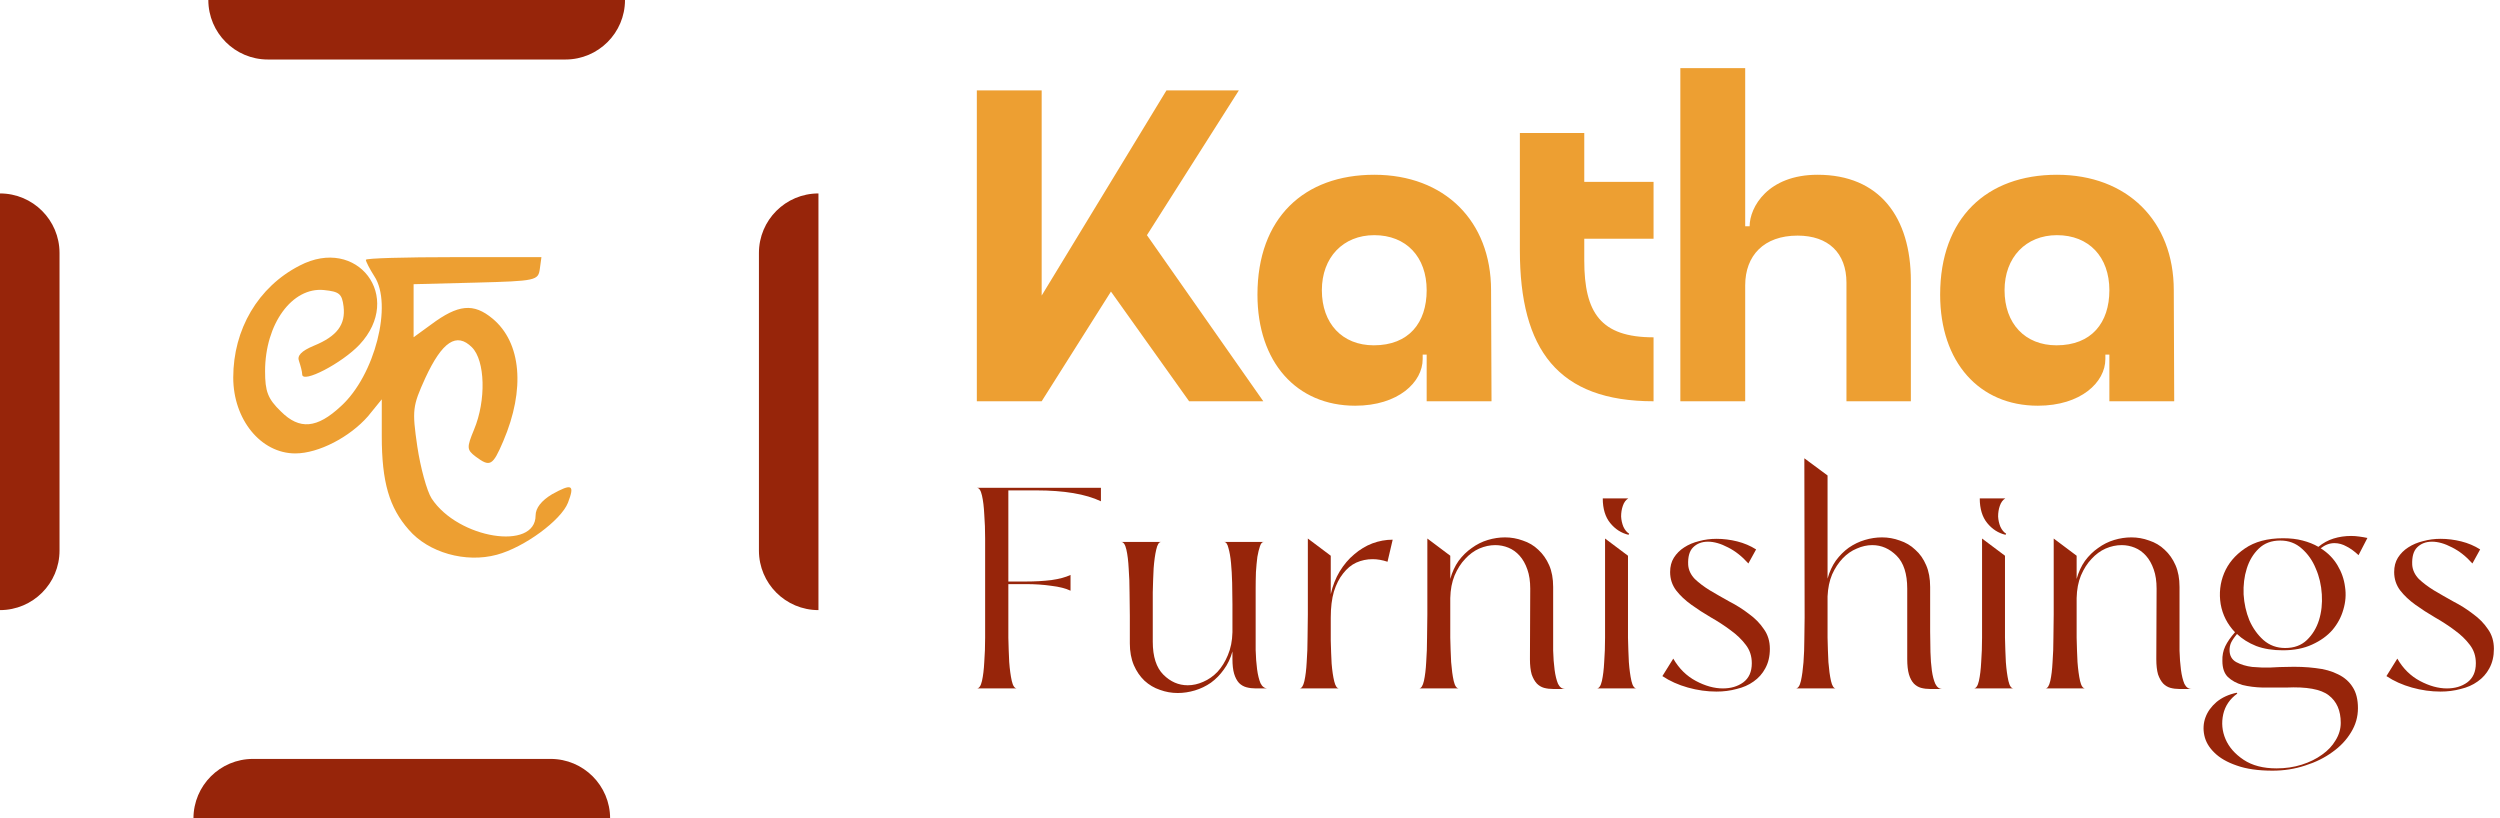 <svg xmlns="http://www.w3.org/2000/svg" width="168" height="55" viewBox="0 0 168 55" fill="none"><path d="M55 40.999C52.791 40.999 51 39.208 51 36.999L51 16.999C51 14.79 52.791 12.999 55 12.999L55 40.999Z" fill="#97250A"></path><path d="M13 54.999C13 52.79 14.791 50.999 17 50.999H37C39.209 50.999 41 52.79 41 54.999H13Z" fill="#97250A"></path><path d="M0 12.999C2.209 12.999 4 14.79 4 16.999V36.999C4 39.208 2.209 40.999 0 40.999V12.999Z" fill="#97250A"></path><path d="M42 -0.001C42 2.208 40.209 3.999 38 3.999L18 3.999C15.791 3.999 14 2.208 14 -0.001L42 -0.001Z" fill="#97250A"></path><path d="M20.13 17.851C17.349 19.277 15.674 22.128 15.674 25.372C15.674 28.188 17.527 30.47 19.844 30.47C21.413 30.47 23.516 29.364 24.728 27.974L25.655 26.834V29.293C25.655 32.395 26.154 34.105 27.473 35.603C28.792 37.135 31.287 37.848 33.39 37.278C35.244 36.779 37.703 34.961 38.167 33.785C38.63 32.573 38.452 32.466 37.097 33.214C36.384 33.642 35.992 34.141 35.992 34.64C35.992 37.029 30.788 36.209 29.006 33.499C28.685 33 28.257 31.432 28.043 30.006C27.687 27.547 27.722 27.297 28.578 25.408C29.718 22.948 30.681 22.307 31.715 23.34C32.606 24.232 32.677 26.905 31.857 28.866C31.358 30.077 31.358 30.22 31.964 30.683C32.927 31.396 33.105 31.325 33.818 29.65C35.315 26.156 35.03 23.02 33.105 21.415C31.822 20.346 30.788 20.453 28.97 21.808L27.794 22.663V20.881V19.098L32 18.991C36.028 18.884 36.17 18.849 36.277 18.065L36.384 17.28H30.503C27.259 17.28 24.585 17.352 24.585 17.459C24.585 17.566 24.835 18.065 25.156 18.564C26.403 20.453 25.191 25.23 22.91 27.297C21.306 28.794 20.13 28.901 18.882 27.654C17.991 26.798 17.813 26.299 17.813 24.944C17.813 21.772 19.631 19.277 21.769 19.491C22.803 19.598 22.981 19.74 23.088 20.596C23.231 21.808 22.66 22.592 21.092 23.233C20.236 23.59 19.951 23.911 20.094 24.267C20.201 24.588 20.308 24.98 20.308 25.158C20.308 25.8 22.981 24.41 24.158 23.162C27.152 19.954 24.015 15.819 20.13 17.851Z" fill="#ED9F32"></path><path d="M65.643 26.965V6.073H70V19.862L78.387 6.073H83.252L77.074 15.803L84.894 26.965H79.909L74.656 19.593L70 26.965H65.643Z" fill="#ED9F32"></path><path d="M84.501 19.802C84.501 14.639 87.635 11.744 92.35 11.744C97.066 11.744 100.2 14.848 100.2 19.504L100.23 26.965H95.872V23.831H95.604V24.13C95.604 25.682 93.962 27.264 91.067 27.264C87.127 27.264 84.501 24.339 84.501 19.802ZM88.829 19.504C88.829 21.742 90.201 23.205 92.32 23.205C94.678 23.205 95.872 21.683 95.872 19.504C95.872 17.265 94.499 15.803 92.35 15.803C90.261 15.803 88.829 17.295 88.829 19.504Z" fill="#ED9F32"></path><path d="M111.119 26.965C104.702 26.965 102.135 23.503 102.135 16.818V8.938H106.463V12.221H111.119V16.041H106.463V17.504C106.463 21.026 107.568 22.668 111.119 22.668V26.965Z" fill="#ED9F32"></path><path d="M117.277 19.175V26.965H112.919V4.58H117.277V15.206H117.575C117.575 13.922 118.799 11.744 122.142 11.744C126.29 11.744 128.41 14.579 128.41 18.877V26.965H124.082V18.996C124.082 16.997 122.858 15.833 120.799 15.833C118.53 15.833 117.277 17.176 117.277 19.175Z" fill="#ED9F32"></path><path d="M130.378 19.802C130.378 14.639 133.512 11.744 138.228 11.744C142.944 11.744 146.078 14.848 146.078 19.504L146.107 26.965H141.75V23.831H141.481V24.13C141.481 25.682 139.84 27.264 136.944 27.264C133.005 27.264 130.378 24.339 130.378 19.802ZM134.706 19.504C134.706 21.742 136.079 23.205 138.198 23.205C140.556 23.205 141.75 21.683 141.75 19.504C141.75 17.265 140.377 15.803 138.228 15.803C136.139 15.803 134.706 17.295 134.706 19.504Z" fill="#ED9F32"></path><path d="M67.761 41.293C67.761 41.755 67.761 42.275 67.761 42.853C67.774 43.431 67.793 43.977 67.819 44.49C67.857 44.991 67.915 45.414 67.992 45.761C68.069 46.095 68.185 46.262 68.339 46.262H65.643C65.797 46.262 65.912 46.095 65.989 45.761C66.066 45.414 66.118 44.991 66.143 44.49C66.182 43.977 66.201 43.431 66.201 42.853C66.201 42.275 66.201 41.755 66.201 41.293V37.749C66.201 37.287 66.201 36.767 66.201 36.189C66.201 35.612 66.182 35.072 66.143 34.572C66.118 34.058 66.066 33.634 65.989 33.301C65.912 32.954 65.797 32.781 65.643 32.781H73.982V33.686C72.955 33.198 71.504 32.954 69.629 32.954H67.761V39.078H68.936C69.552 39.078 70.124 39.046 70.65 38.982C71.189 38.905 71.619 38.789 71.94 38.635V39.695C71.619 39.541 71.189 39.431 70.65 39.367C70.124 39.29 69.552 39.252 68.936 39.252H67.761V41.293Z" fill="#97250A"></path><path d="M82.82 43.778C82.692 44.24 82.499 44.644 82.242 44.991C81.998 45.337 81.709 45.633 81.375 45.877C81.042 46.108 80.682 46.281 80.297 46.397C79.912 46.512 79.527 46.57 79.141 46.57C78.731 46.57 78.332 46.499 77.947 46.358C77.562 46.23 77.216 46.024 76.907 45.742C76.612 45.459 76.374 45.113 76.195 44.702C76.015 44.278 75.925 43.79 75.925 43.238V41.389C75.925 40.927 75.919 40.407 75.906 39.829C75.906 39.252 75.887 38.712 75.848 38.212C75.822 37.698 75.771 37.274 75.694 36.941C75.617 36.594 75.501 36.42 75.347 36.42H78.024C77.883 36.42 77.774 36.594 77.697 36.941C77.62 37.274 77.562 37.692 77.524 38.192C77.498 38.693 77.479 39.232 77.466 39.81C77.466 40.388 77.466 40.908 77.466 41.37V43.123C77.466 44.124 77.703 44.862 78.178 45.337C78.653 45.812 79.199 46.05 79.816 46.05C80.162 46.05 80.509 45.973 80.855 45.819C81.215 45.665 81.536 45.44 81.818 45.145C82.101 44.837 82.332 44.464 82.512 44.028C82.704 43.578 82.807 43.065 82.82 42.487V40.6C82.82 40.138 82.813 39.663 82.801 39.175C82.788 38.674 82.762 38.224 82.724 37.826C82.685 37.416 82.627 37.082 82.55 36.825C82.486 36.555 82.39 36.42 82.261 36.42H84.919C84.816 36.42 84.733 36.517 84.669 36.709C84.605 36.889 84.547 37.127 84.495 37.422C84.457 37.717 84.425 38.057 84.399 38.443C84.386 38.828 84.38 39.219 84.38 39.617V42.275C84.38 42.737 84.38 43.206 84.38 43.681C84.393 44.156 84.425 44.586 84.476 44.972C84.528 45.357 84.605 45.671 84.707 45.915C84.823 46.146 84.983 46.262 85.189 46.262H84.38C84.162 46.262 83.956 46.236 83.764 46.185C83.571 46.133 83.404 46.037 83.263 45.896C83.122 45.742 83.013 45.536 82.935 45.28C82.858 45.023 82.82 44.689 82.82 44.278V43.778Z" fill="#97250A"></path><path d="M89.427 41.505C89.427 41.98 89.427 42.494 89.427 43.046C89.44 43.598 89.46 44.111 89.485 44.586C89.524 45.061 89.582 45.459 89.659 45.78C89.736 46.101 89.845 46.262 89.986 46.262H87.328C87.469 46.262 87.579 46.095 87.656 45.761C87.733 45.414 87.784 44.991 87.81 44.49C87.848 43.977 87.868 43.431 87.868 42.853C87.88 42.275 87.887 41.755 87.887 41.293V36.189L89.427 37.345V39.926C89.556 39.361 89.755 38.854 90.025 38.404C90.307 37.942 90.634 37.557 91.007 37.249C91.379 36.928 91.784 36.684 92.22 36.517C92.669 36.35 93.125 36.267 93.588 36.267L93.241 37.749C92.894 37.634 92.56 37.576 92.239 37.576C91.854 37.576 91.488 37.653 91.142 37.807C90.808 37.961 90.513 38.205 90.256 38.539C89.999 38.86 89.793 39.264 89.639 39.752C89.498 40.24 89.427 40.824 89.427 41.505Z" fill="#97250A"></path><path d="M104.372 42.314C104.372 42.776 104.372 43.245 104.372 43.72C104.385 44.195 104.417 44.625 104.469 45.01C104.52 45.395 104.597 45.71 104.7 45.954C104.815 46.185 104.976 46.3 105.181 46.3H104.372C104.154 46.3 103.949 46.275 103.756 46.223C103.576 46.172 103.416 46.076 103.275 45.934C103.133 45.78 103.018 45.575 102.928 45.318C102.851 45.049 102.812 44.708 102.812 44.297L102.832 39.56C102.832 39.059 102.768 38.629 102.639 38.269C102.511 37.897 102.337 37.589 102.119 37.345C101.901 37.101 101.65 36.921 101.368 36.806C101.086 36.69 100.79 36.632 100.482 36.632C100.123 36.632 99.763 36.709 99.404 36.864C99.057 37.018 98.742 37.249 98.46 37.557C98.177 37.852 97.94 38.224 97.747 38.674C97.568 39.11 97.471 39.617 97.458 40.195V41.293C97.458 41.755 97.458 42.275 97.458 42.853C97.471 43.431 97.49 43.977 97.516 44.49C97.555 44.991 97.612 45.414 97.689 45.761C97.767 46.095 97.882 46.262 98.036 46.262H95.359C95.5 46.262 95.609 46.095 95.687 45.761C95.764 45.414 95.815 44.991 95.841 44.49C95.879 43.977 95.898 43.431 95.898 42.853C95.911 42.275 95.918 41.755 95.918 41.293V36.189L97.458 37.345V38.905C97.587 38.443 97.773 38.038 98.017 37.692C98.274 37.345 98.569 37.056 98.903 36.825C99.237 36.581 99.596 36.401 99.981 36.286C100.367 36.17 100.752 36.112 101.137 36.112C101.548 36.112 101.946 36.183 102.331 36.324C102.729 36.453 103.076 36.658 103.371 36.941C103.679 37.223 103.923 37.57 104.103 37.98C104.283 38.391 104.372 38.879 104.372 39.444V42.314Z" fill="#97250A"></path><path d="M109.42 33.493C109.253 33.596 109.131 33.763 109.054 33.994C108.977 34.212 108.939 34.45 108.939 34.706C108.951 34.95 109.003 35.181 109.093 35.4C109.195 35.618 109.324 35.772 109.478 35.862L109.439 35.939C108.951 35.824 108.541 35.56 108.207 35.149C107.873 34.739 107.706 34.187 107.706 33.493H109.42ZM109.401 41.293C109.401 41.755 109.401 42.275 109.401 42.853C109.414 43.431 109.433 43.977 109.459 44.49C109.497 44.991 109.555 45.414 109.632 45.761C109.709 46.095 109.825 46.262 109.979 46.262H107.302C107.456 46.262 107.571 46.095 107.648 45.761C107.725 45.414 107.777 44.991 107.802 44.49C107.841 43.977 107.86 43.431 107.86 42.853C107.86 42.275 107.86 41.755 107.86 41.293V36.189L109.401 37.345V41.293Z" fill="#97250A"></path><path d="M118.935 43.604C118.935 44.105 118.832 44.541 118.626 44.914C118.434 45.273 118.171 45.569 117.837 45.8C117.516 46.031 117.137 46.198 116.7 46.3C116.277 46.416 115.827 46.474 115.352 46.474C114.71 46.474 114.068 46.384 113.426 46.204C112.784 46.024 112.213 45.768 111.712 45.434L112.444 44.259C112.829 44.927 113.337 45.427 113.966 45.761C114.595 46.095 115.198 46.262 115.776 46.262C116.315 46.262 116.771 46.127 117.143 45.858C117.529 45.575 117.721 45.145 117.721 44.567C117.721 44.092 117.586 43.681 117.317 43.334C117.047 42.975 116.707 42.648 116.296 42.352C115.885 42.044 115.442 41.755 114.967 41.486C114.505 41.216 114.068 40.934 113.658 40.638C113.247 40.343 112.906 40.022 112.637 39.675C112.367 39.316 112.232 38.905 112.232 38.443C112.232 38.07 112.316 37.749 112.483 37.48C112.663 37.197 112.894 36.966 113.176 36.786C113.471 36.594 113.805 36.453 114.178 36.363C114.55 36.26 114.942 36.209 115.352 36.209C115.815 36.209 116.277 36.267 116.739 36.382C117.201 36.498 117.625 36.677 118.01 36.921L117.49 37.865C117.066 37.39 116.611 37.03 116.123 36.786C115.635 36.53 115.185 36.401 114.775 36.401C114.364 36.401 114.03 36.53 113.773 36.786C113.529 37.03 113.42 37.422 113.446 37.961C113.471 38.308 113.619 38.623 113.889 38.905C114.171 39.175 114.511 39.431 114.909 39.675C115.32 39.919 115.757 40.17 116.219 40.426C116.694 40.67 117.131 40.946 117.529 41.255C117.939 41.55 118.273 41.89 118.53 42.275C118.8 42.648 118.935 43.091 118.935 43.604Z" fill="#97250A"></path><path d="M129.706 42.429C129.706 42.892 129.713 43.354 129.726 43.816C129.738 44.278 129.771 44.696 129.822 45.068C129.873 45.427 129.95 45.723 130.053 45.954C130.169 46.185 130.323 46.3 130.515 46.3H129.706C129.488 46.3 129.283 46.275 129.09 46.223C128.91 46.172 128.75 46.076 128.609 45.934C128.467 45.78 128.358 45.575 128.281 45.318C128.204 45.049 128.166 44.708 128.166 44.297V39.56C128.166 38.558 127.928 37.82 127.453 37.345C126.978 36.87 126.432 36.632 125.816 36.632C125.469 36.632 125.123 36.709 124.776 36.864C124.429 37.005 124.115 37.223 123.832 37.518C123.55 37.814 123.312 38.173 123.12 38.597C122.94 39.02 122.837 39.515 122.812 40.08V41.293C122.812 41.755 122.812 42.275 122.812 42.853C122.824 43.431 122.844 43.977 122.869 44.49C122.908 44.991 122.966 45.414 123.043 45.761C123.12 46.095 123.229 46.262 123.37 46.262H120.674C120.828 46.262 120.944 46.095 121.021 45.761C121.098 45.414 121.155 44.997 121.194 44.509C121.232 44.009 121.252 43.489 121.252 42.949C121.264 42.397 121.271 41.916 121.271 41.505L121.252 30.797L122.812 31.952V38.886C122.94 38.423 123.126 38.019 123.37 37.672C123.627 37.326 123.916 37.037 124.237 36.806C124.571 36.575 124.93 36.401 125.315 36.286C125.701 36.17 126.086 36.112 126.471 36.112C126.882 36.112 127.28 36.183 127.665 36.324C128.063 36.453 128.41 36.658 128.705 36.941C129.013 37.21 129.257 37.557 129.437 37.98C129.617 38.391 129.706 38.879 129.706 39.444V42.429Z" fill="#97250A"></path><path d="M134.754 33.493C134.587 33.596 134.465 33.763 134.388 33.994C134.311 34.212 134.273 34.45 134.273 34.706C134.285 34.95 134.337 35.181 134.427 35.4C134.529 35.618 134.658 35.772 134.812 35.862L134.773 35.939C134.285 35.824 133.875 35.56 133.541 35.149C133.207 34.739 133.04 34.187 133.04 33.493H134.754ZM134.735 41.293C134.735 41.755 134.735 42.275 134.735 42.853C134.748 43.431 134.767 43.977 134.793 44.49C134.831 44.991 134.889 45.414 134.966 45.761C135.043 46.095 135.159 46.262 135.313 46.262H132.636C132.79 46.262 132.905 46.095 132.982 45.761C133.059 45.414 133.111 44.991 133.136 44.49C133.175 43.977 133.194 43.431 133.194 42.853C133.194 42.275 133.194 41.755 133.194 41.293V36.189L134.735 37.345V41.293Z" fill="#97250A"></path><path d="M146.464 42.314C146.464 42.776 146.464 43.245 146.464 43.72C146.477 44.195 146.509 44.625 146.56 45.01C146.612 45.395 146.689 45.71 146.791 45.954C146.907 46.185 147.067 46.3 147.273 46.3H146.464C146.246 46.3 146.04 46.275 145.848 46.223C145.668 46.172 145.508 46.076 145.366 45.934C145.225 45.78 145.109 45.575 145.02 45.318C144.943 45.049 144.904 44.708 144.904 44.297L144.923 39.56C144.923 39.059 144.859 38.629 144.731 38.269C144.602 37.897 144.429 37.589 144.211 37.345C143.992 37.101 143.742 36.921 143.46 36.806C143.177 36.69 142.882 36.632 142.574 36.632C142.214 36.632 141.855 36.709 141.495 36.864C141.149 37.018 140.834 37.249 140.552 37.557C140.269 37.852 140.032 38.224 139.839 38.674C139.659 39.11 139.563 39.617 139.55 40.195V41.293C139.55 41.755 139.55 42.275 139.55 42.853C139.563 43.431 139.582 43.977 139.608 44.49C139.646 44.991 139.704 45.414 139.781 45.761C139.858 46.095 139.974 46.262 140.128 46.262H137.451C137.592 46.262 137.701 46.095 137.778 45.761C137.855 45.414 137.907 44.991 137.932 44.49C137.971 43.977 137.99 43.431 137.99 42.853C138.003 42.275 138.009 41.755 138.009 41.293V36.189L139.55 37.345V38.905C139.678 38.443 139.865 38.038 140.109 37.692C140.365 37.345 140.661 37.056 140.994 36.825C141.328 36.581 141.688 36.401 142.073 36.286C142.458 36.17 142.843 36.112 143.229 36.112C143.639 36.112 144.037 36.183 144.423 36.324C144.821 36.453 145.167 36.658 145.463 36.941C145.771 37.223 146.015 37.57 146.194 37.98C146.374 38.391 146.464 38.879 146.464 39.444V42.314Z" fill="#97250A"></path><path d="M158.454 47.591C158.454 48.169 158.3 48.708 157.992 49.209C157.684 49.722 157.266 50.165 156.74 50.537C156.214 50.923 155.604 51.224 154.91 51.443C154.217 51.674 153.485 51.789 152.715 51.789C151.752 51.789 150.949 51.674 150.307 51.443C149.665 51.224 149.165 50.935 148.805 50.576C148.446 50.229 148.221 49.844 148.131 49.42C148.041 48.997 148.067 48.592 148.208 48.207C148.349 47.822 148.6 47.475 148.959 47.167C149.319 46.872 149.768 46.666 150.307 46.551L150.346 46.609C149.845 46.968 149.531 47.43 149.402 47.995C149.274 48.573 149.325 49.132 149.556 49.671C149.787 50.21 150.192 50.672 150.77 51.057C151.347 51.443 152.086 51.635 152.984 51.635C153.588 51.635 154.153 51.552 154.679 51.385C155.206 51.218 155.661 50.993 156.047 50.711C156.432 50.441 156.734 50.12 156.952 49.748C157.183 49.376 157.298 48.984 157.298 48.573C157.298 47.751 157.029 47.135 156.49 46.724C155.963 46.313 155.007 46.14 153.62 46.204C153.094 46.204 152.574 46.204 152.06 46.204C151.559 46.191 151.103 46.133 150.693 46.031C150.295 45.915 149.967 45.736 149.71 45.492C149.466 45.248 149.344 44.888 149.344 44.413C149.332 44.053 149.396 43.726 149.537 43.431C149.678 43.136 149.897 42.821 150.192 42.487C149.678 41.948 149.357 41.319 149.229 40.6C149.113 39.868 149.19 39.175 149.46 38.52C149.73 37.865 150.192 37.313 150.847 36.864C151.514 36.401 152.375 36.17 153.427 36.17C153.915 36.17 154.352 36.221 154.737 36.324C155.135 36.427 155.488 36.568 155.796 36.748C156.104 36.491 156.445 36.305 156.817 36.189C157.189 36.074 157.581 36.016 157.992 36.016C158.172 36.016 158.351 36.029 158.531 36.055C158.724 36.08 158.91 36.112 159.09 36.151L158.493 37.306C158.236 37.062 157.973 36.87 157.703 36.729C157.433 36.575 157.157 36.498 156.875 36.498C156.554 36.498 156.246 36.613 155.95 36.844C156.438 37.152 156.817 37.538 157.087 38C157.356 38.449 157.523 38.931 157.587 39.444C157.664 39.945 157.626 40.452 157.472 40.966C157.331 41.466 157.087 41.922 156.74 42.333C156.393 42.731 155.938 43.059 155.373 43.315C154.82 43.572 154.166 43.7 153.408 43.7C152.728 43.7 152.131 43.604 151.617 43.412C151.103 43.206 150.673 42.937 150.327 42.603C150.134 42.834 149.999 43.033 149.922 43.2C149.858 43.354 149.826 43.514 149.826 43.681C149.826 44.053 149.974 44.323 150.269 44.49C150.577 44.657 150.937 44.766 151.347 44.818C151.758 44.856 152.176 44.869 152.599 44.856C153.036 44.83 153.376 44.818 153.62 44.818C154.352 44.792 155.013 44.818 155.604 44.895C156.194 44.959 156.701 45.1 157.125 45.318C157.549 45.524 157.876 45.812 158.107 46.185C158.338 46.544 158.454 47.013 158.454 47.591ZM153.235 36.324C152.644 36.324 152.163 36.504 151.79 36.864C151.418 37.223 151.148 37.672 150.981 38.212C150.815 38.738 150.744 39.316 150.77 39.945C150.808 40.561 150.937 41.139 151.155 41.678C151.386 42.205 151.701 42.648 152.099 43.007C152.509 43.367 152.997 43.546 153.562 43.546C154.166 43.546 154.654 43.367 155.026 43.007C155.398 42.648 155.668 42.205 155.835 41.678C156.002 41.139 156.066 40.561 156.027 39.945C155.989 39.316 155.854 38.738 155.623 38.212C155.405 37.672 155.09 37.223 154.679 36.864C154.281 36.504 153.8 36.324 153.235 36.324Z" fill="#97250A"></path><path d="M167.59 43.604C167.59 44.105 167.487 44.541 167.282 44.914C167.089 45.273 166.826 45.569 166.492 45.8C166.171 46.031 165.793 46.198 165.356 46.3C164.932 46.416 164.483 46.474 164.008 46.474C163.366 46.474 162.724 46.384 162.082 46.204C161.44 46.024 160.869 45.768 160.368 45.434L161.1 44.259C161.485 44.927 161.992 45.427 162.621 45.761C163.25 46.095 163.854 46.262 164.432 46.262C164.971 46.262 165.427 46.127 165.799 45.858C166.184 45.575 166.377 45.145 166.377 44.567C166.377 44.092 166.242 43.681 165.972 43.334C165.703 42.975 165.362 42.648 164.952 42.352C164.541 42.044 164.098 41.755 163.623 41.486C163.16 41.216 162.724 40.934 162.313 40.638C161.902 40.343 161.562 40.022 161.292 39.675C161.023 39.316 160.888 38.905 160.888 38.443C160.888 38.07 160.971 37.749 161.138 37.48C161.318 37.197 161.549 36.966 161.832 36.786C162.127 36.594 162.461 36.453 162.833 36.363C163.205 36.26 163.597 36.209 164.008 36.209C164.47 36.209 164.932 36.267 165.395 36.382C165.857 36.498 166.28 36.677 166.666 36.921L166.146 37.865C165.722 37.39 165.266 37.03 164.778 36.786C164.29 36.53 163.841 36.401 163.43 36.401C163.019 36.401 162.685 36.53 162.429 36.786C162.185 37.03 162.076 37.422 162.101 37.961C162.127 38.308 162.275 38.623 162.544 38.905C162.827 39.175 163.167 39.431 163.565 39.675C163.976 39.919 164.412 40.17 164.875 40.426C165.35 40.67 165.786 40.946 166.184 41.255C166.595 41.55 166.929 41.89 167.186 42.275C167.455 42.648 167.59 43.091 167.59 43.604Z" fill="#97250A"></path></svg>